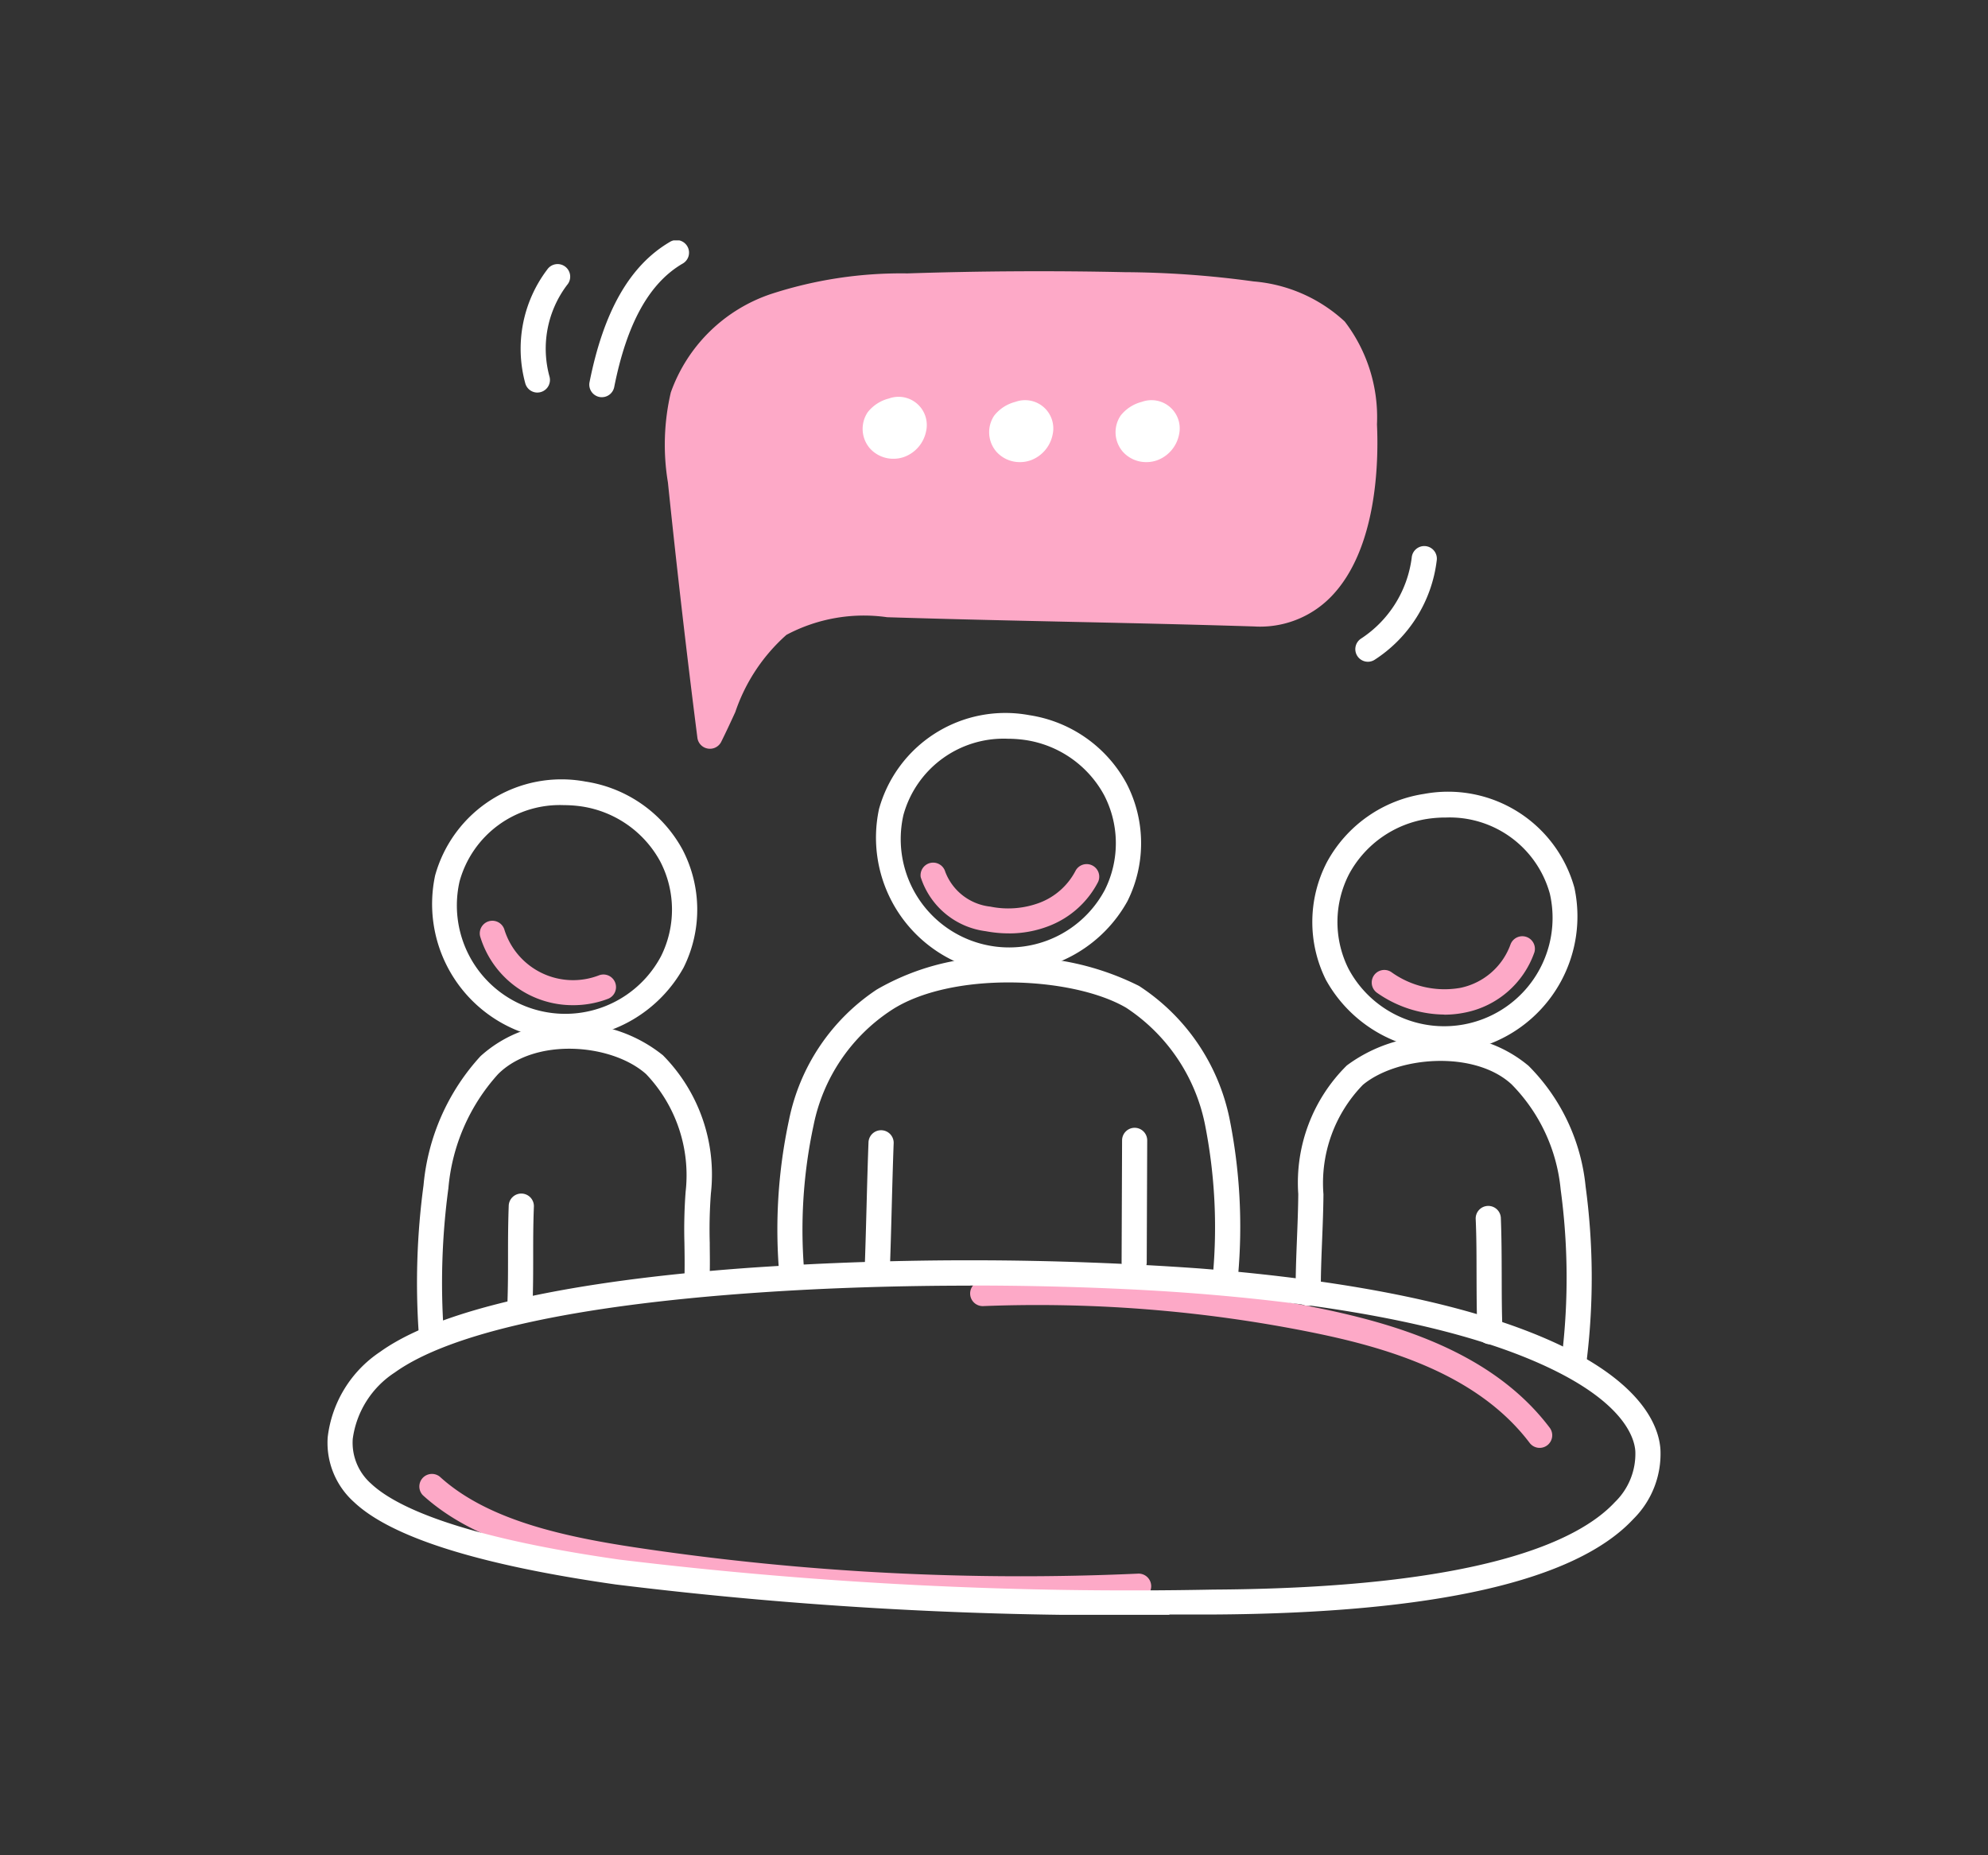 <?xml version="1.0"?>
<svg xmlns="http://www.w3.org/2000/svg" xmlns:xlink="http://www.w3.org/1999/xlink" width="75" height="70" viewBox="0 0 75 70">
  <rect x="0" y="0" width="75" height="70" fill="#333333" stroke="none"/>
  <defs>
    <clipPath id="clip-path">
      <rect id="Rectangle_7425" data-name="Rectangle 7425" width="50.295" height="51.859" fill="#fff"/>
    </clipPath>
    <clipPath id="clip-Icon-partager">
      <rect width="75" height="70"/>
    </clipPath>
  </defs>
  <g id="Icon-partager" clip-path="url(#clip-Icon-partager)">
    <g id="Groupe_541" data-name="Groupe 541" transform="translate(12.353 9.07)">
      <g id="Groupe_540" data-name="Groupe 540" clip-path="url(#clip-path)">
        <path id="Trac&#xE9;_7503" data-name="Trac&#xE9; 7503" d="M139.572,234.048a.475.475,0,0,1-.471-.423,19.677,19.677,0,0,1,.356-5.9,7.743,7.743,0,0,1,3.313-4.932,9.2,9.2,0,0,1,5.058-1.223,10.283,10.283,0,0,1,4.837,1.087,7.847,7.847,0,0,1,3.412,5,20.715,20.715,0,0,1,.323,5.941.475.475,0,0,1-.948-.043,19.958,19.958,0,0,0-.3-5.673,6.9,6.9,0,0,0-2.969-4.4c-2.047-1.2-6.642-1.388-8.889.107a6.788,6.788,0,0,0-2.907,4.322,18.757,18.757,0,0,0-.345,5.618.475.475,0,0,1-.42.524l-.053,0" transform="translate(-122.046 -194.527)" fill="#fff"/>
        <path id="Trac&#xE9;_7504" data-name="Trac&#xE9; 7504" d="M174.385,156.056a4.728,4.728,0,0,1-1.661-.294,5.15,5.15,0,0,1-3.13-5.863,4.946,4.946,0,0,1,5.667-3.542,5.027,5.027,0,0,1,3.668,2.571,4.9,4.9,0,0,1,.038,4.447,5.2,5.2,0,0,1-4.583,2.68m.063-8.808a3.92,3.92,0,0,0-3.931,2.873,4.089,4.089,0,0,0,7.6,2.825,3.941,3.941,0,0,0-.031-3.573,4.061,4.061,0,0,0-2.965-2.076,4.743,4.743,0,0,0-.677-.049" transform="translate(-148.785 -128.444)" fill="#fff"/>
        <path id="Trac&#xE9;_7505" data-name="Trac&#xE9; 7505" d="M166.537,280.795h-.019a.475.475,0,0,1-.456-.492c.027-.715.051-1.581.073-2.418s.046-1.709.074-2.429a.475.475,0,0,1,.949.036c-.027.715-.051,1.581-.073,2.418s-.046,1.709-.074,2.429a.475.475,0,0,1-.474.456" transform="translate(-145.796 -241.437)" fill="#fff"/>
        <path id="Trac&#xE9;_7506" data-name="Trac&#xE9; 7506" d="M245.958,279.912h0a.474.474,0,0,1-.473-.476l.018-4.6a.475.475,0,0,1,.475-.473h0a.475.475,0,0,1,.473.476l-.018,4.6a.475.475,0,0,1-.475.473" transform="translate(-215.524 -240.881)" fill="#fff"/>
        <path id="Trac&#xE9;_7507" data-name="Trac&#xE9; 7507" d="M28.189,254.3a.475.475,0,0,1-.473-.435,27.675,27.675,0,0,1,.176-5.644,8.31,8.31,0,0,1,2.149-4.871,4.78,4.78,0,0,1,3.516-1.228,5.413,5.413,0,0,1,3.368,1.194,6.4,6.4,0,0,1,1.808,5.217,17.961,17.961,0,0,0-.043,1.86c0,.324.011.691,0,1.156a.475.475,0,0,1-.475.469h-.006a.475.475,0,0,1-.469-.481c.006-.451,0-.8-.005-1.129a18.931,18.931,0,0,1,.045-1.941,5.532,5.532,0,0,0-1.491-4.442c-1.3-1.157-4.19-1.39-5.583,0a7.352,7.352,0,0,0-1.876,4.309,26.771,26.771,0,0,0-.173,5.453.475.475,0,0,1-.433.513l-.041,0" transform="translate(-24.267 -212.569)" fill="#fff"/>
        <path id="Trac&#xE9;_7508" data-name="Trac&#xE9; 7508" d="M37.166,176.581a4.729,4.729,0,0,1-1.661-.294,5.15,5.15,0,0,1-3.13-5.863,4.946,4.946,0,0,1,5.667-3.542,5.026,5.026,0,0,1,3.668,2.571,4.9,4.9,0,0,1,.039,4.447,5.2,5.2,0,0,1-4.583,2.68m.063-8.808a3.92,3.92,0,0,0-3.931,2.873,4.089,4.089,0,0,0,7.6,2.825,3.941,3.941,0,0,0-.031-3.573,4.061,4.061,0,0,0-2.965-2.076,4.742,4.742,0,0,0-.677-.049" transform="translate(-28.312 -146.464)" fill="#fff"/>
        <path id="Trac&#xE9;_7509" data-name="Trac&#xE9; 7509" d="M56.084,299.5h-.019a.475.475,0,0,1-.456-.493c.027-.708.026-1.294.026-1.86s0-1.171.026-1.9a.475.475,0,1,1,.949.036c-.027.708-.026,1.294-.026,1.86s0,1.171-.026,1.9a.475.475,0,0,1-.474.456" transform="translate(-48.822 -258.814)" fill="#fff"/>
        <path id="Trac&#xE9;_7510" data-name="Trac&#xE9; 7510" d="M309.823,258.516a.475.475,0,0,1-.469-.551,24.787,24.787,0,0,0-.052-6.25,6.524,6.524,0,0,0-1.852-3.968c-1.4-1.291-4.3-1.065-5.608.018a5.316,5.316,0,0,0-1.489,4.13c-.005.591-.028,1.175-.051,1.74-.028.7-.054,1.354-.047,1.994a.474.474,0,0,1-.469.48h-.005a.475.475,0,0,1-.475-.469c-.007-.664.019-1.333.047-2.042.022-.558.045-1.135.05-1.711a6.215,6.215,0,0,1,1.833-4.853,5.672,5.672,0,0,1,3.357-1.113,4.891,4.891,0,0,1,3.5,1.13,7.482,7.482,0,0,1,2.15,4.548,25.755,25.755,0,0,1,.047,6.518.475.475,0,0,1-.468.4" transform="translate(-262.777 -215.905)" fill="#fff"/>
        <path id="Trac&#xE9;_7511" data-name="Trac&#xE9; 7511" d="M309.551,180.393a5.2,5.2,0,0,1-4.583-2.68,4.9,4.9,0,0,1,.039-4.447,5.026,5.026,0,0,1,3.668-2.571l.068.47-.068-.47a4.945,4.945,0,0,1,5.667,3.542,5.15,5.15,0,0,1-3.13,5.863,4.729,4.729,0,0,1-1.661.294m-.063-8.808a4.725,4.725,0,0,0-.677.049,4.061,4.061,0,0,0-2.965,2.076,3.942,3.942,0,0,0-.031,3.574,4.089,4.089,0,0,0,7.6-2.825,3.92,3.92,0,0,0-3.931-2.873" transform="translate(-267.298 -149.811)" fill="#fff"/>
        <path id="Trac&#xE9;_7512" data-name="Trac&#xE9; 7512" d="M355.488,303.81a.475.475,0,0,1-.474-.456c-.028-.726-.03-1.448-.032-2.146s0-1.4-.032-2.113a.475.475,0,1,1,.949-.036c.028.726.03,1.448.032,2.146s0,1.4.032,2.113a.475.475,0,0,1-.456.493h-.019" transform="translate(-311.63 -262.16)" fill="#fff"/>
        <path id="Trac&#xE9;_7513" data-name="Trac&#xE9; 7513" d="M50.984,386.013a98.658,98.658,0,0,1-14.5-1.068c-3.012-.448-6.076-1.115-8.08-2.941a.475.475,0,0,1,.639-.7c1.816,1.655,4.717,2.278,7.58,2.7a97.891,97.891,0,0,0,18.741.96.475.475,0,1,1,.042.948q-2.212.1-4.428.1" transform="translate(-24.805 -334.659)" fill="#fda9c7"/>
        <path id="Trac&#xE9;_7514" data-name="Trac&#xE9; 7514" d="M220.246,327.71a.474.474,0,0,1-.379-.189c-2-2.643-5.5-3.629-8.337-4.193a52.406,52.406,0,0,0-12.265-.968.475.475,0,1,1-.037-.949,53.358,53.358,0,0,1,12.488.986c3,.6,6.718,1.654,8.908,4.552a.475.475,0,0,1-.378.761" transform="translate(-174.513 -282.151)" fill="#fda9c7"/>
        <path id="Trac&#xE9;_7515" data-name="Trac&#xE9; 7515" d="M31.763,328.721a154.168,154.168,0,0,1-20.879-1.145C5.738,326.842,2.412,325.8,1,324.464a3,3,0,0,1-.99-2.446A4.5,4.5,0,0,1,1.984,318.8c2.8-2.01,9.19-2.84,14.062-3.182a122.085,122.085,0,0,1,16.864.034c5.89.466,10.417,1.418,13.455,2.827,3.285,1.524,3.869,3.163,3.924,4a3.461,3.461,0,0,1-1.024,2.629c-2.18,2.341-7.511,3.552-15.846,3.6q-.837,0-1.656,0M24.251,316.3c-2.584,0-5.368.077-8.138.272-6.81.478-11.5,1.518-13.574,3.006A3.552,3.552,0,0,0,.955,322.08a2.057,2.057,0,0,0,.694,1.693c.873.821,3.207,1.985,9.37,2.864a159.829,159.829,0,0,0,22.395,1.131c10.043-.057,13.786-1.824,15.157-3.3a2.535,2.535,0,0,0,.771-1.92c-.033-.508-.429-1.838-3.376-3.205s-7.354-2.285-13.131-2.742c-2.209-.175-5.228-.306-8.584-.306" transform="translate(0 -276.862)" fill="#fff"/>
        <path id="Trac&#xE9;_7516" data-name="Trac&#xE9; 7516" d="M109.429,30.49q-.612-4.805-1.111-9.624a8.288,8.288,0,0,1,.092-3.209,5.6,5.6,0,0,1,3.5-3.409,15.427,15.427,0,0,1,4.984-.745q4.084-.135,8.172-.046a36.16,36.16,0,0,1,4.8.343,5.27,5.27,0,0,1,3.163,1.364,5.572,5.572,0,0,1,1.093,3.585c.117,2.5-.369,7.243-4.151,7.125-5.079-.159-8.76-.19-13.839-.349a6.683,6.683,0,0,0-4.089.751c-1.232.861-1.726,2.424-2.612,4.212" transform="translate(-95.002 -11.784)" fill="#fda9c7"/>
        <path id="Trac&#xE9;_7517" data-name="Trac&#xE9; 7517" d="M106.007,27.551a.467.467,0,0,1-.079-.007.475.475,0,0,1-.392-.408c-.407-3.192-.781-6.434-1.112-9.635a8.677,8.677,0,0,1,.109-3.393,6.053,6.053,0,0,1,3.786-3.717,15.813,15.813,0,0,1,5.136-.775c2.72-.09,5.478-.106,8.2-.047a36.954,36.954,0,0,1,4.862.349,5.749,5.749,0,0,1,3.44,1.512,5.941,5.941,0,0,1,1.217,3.884c.064,1.361.021,4.719-1.747,6.515a3.729,3.729,0,0,1-2.893,1.107c-2.537-.079-4.763-.127-6.915-.174s-4.382-.095-6.924-.174a6.215,6.215,0,0,0-3.8.666,6.8,6.8,0,0,0-1.929,2.913c-.166.361-.338.733-.53,1.12a.475.475,0,0,1-.425.264m12.408-17.068c-1.646,0-3.295.027-4.929.081a15.042,15.042,0,0,0-4.831.714,5.108,5.108,0,0,0-3.213,3.1,7.955,7.955,0,0,0-.075,3.025c.275,2.652.579,5.332.906,7.989a6.771,6.771,0,0,1,2.073-2.917,7.171,7.171,0,0,1,4.376-.836c2.537.079,4.763.128,6.915.174s4.382.1,6.924.174a2.783,2.783,0,0,0,2.187-.824c1.547-1.572,1.52-4.84,1.475-5.8a5.146,5.146,0,0,0-.969-3.286,4.914,4.914,0,0,0-2.886-1.216,36.126,36.126,0,0,0-4.736-.338c-1.068-.023-2.142-.035-3.217-.035" transform="translate(-91.579 -8.37)" fill="#fda9c7"/>
        <path id="Trac&#xE9;_7518" data-name="Trac&#xE9; 7518" d="M169.976,52.371a1.022,1.022,0,0,0-.552.338.646.646,0,0,0,.051.778.728.728,0,0,0,.77.19.834.834,0,0,0,.522-.613.591.591,0,0,0-.791-.693" transform="translate(-148.654 -45.953)" fill="#fff"/>
        <path id="Trac&#xE9;_7519" data-name="Trac&#xE9; 7519" d="M166.6,50.787a1.18,1.18,0,0,1-.885-.391,1.125,1.125,0,0,1-.082-1.367,1.483,1.483,0,0,1,.8-.516,1.065,1.065,0,0,1,1.4,1.242,1.3,1.3,0,0,1-.829.964,1.2,1.2,0,0,1-.4.068m.169-1.376a.191.191,0,0,0-.056.009.624.624,0,0,0-.306.16.175.175,0,0,0,.02.188.255.255,0,0,0,.257.056.361.361,0,0,0,.214-.261.185.185,0,0,0,0-.076.145.145,0,0,0-.132-.076m-.2-.444h0Z" transform="translate(-145.249 -42.548)" fill="#fff"/>
        <path id="Trac&#xE9;_7520" data-name="Trac&#xE9; 7520" d="M209.089,53.417a1.024,1.024,0,0,0-.552.337.646.646,0,0,0,.051.778.728.728,0,0,0,.77.19.834.834,0,0,0,.522-.613.591.591,0,0,0-.791-.692" transform="translate(-182.993 -46.871)" fill="#fff"/>
        <path id="Trac&#xE9;_7521" data-name="Trac&#xE9; 7521" d="M205.712,51.832a1.18,1.18,0,0,1-.885-.391,1.125,1.125,0,0,1-.082-1.367,1.485,1.485,0,0,1,.8-.516h0a1.065,1.065,0,0,1,1.4,1.242,1.3,1.3,0,0,1-.829.964,1.2,1.2,0,0,1-.4.068m.113-1.367h0a.624.624,0,0,0-.306.16.175.175,0,0,0,.02.188.255.255,0,0,0,.257.056.36.36,0,0,0,.214-.261.183.183,0,0,0,0-.076.153.153,0,0,0-.189-.067" transform="translate(-179.588 -43.466)" fill="#fff"/>
        <path id="Trac&#xE9;_7522" data-name="Trac&#xE9; 7522" d="M248.163,53.417a1.023,1.023,0,0,0-.552.337.646.646,0,0,0,.051.778.728.728,0,0,0,.77.19.834.834,0,0,0,.522-.613.591.591,0,0,0-.791-.692" transform="translate(-217.299 -46.871)" fill="#fff"/>
        <path id="Trac&#xE9;_7523" data-name="Trac&#xE9; 7523" d="M244.786,51.832a1.18,1.18,0,0,1-.885-.391,1.125,1.125,0,0,1-.082-1.367,1.485,1.485,0,0,1,.8-.516,1.065,1.065,0,0,1,1.4,1.242,1.3,1.3,0,0,1-.829.964,1.2,1.2,0,0,1-.4.068m.113-1.367h0a.624.624,0,0,0-.306.16.175.175,0,0,0,.02.188.255.255,0,0,0,.257.056.36.36,0,0,0,.214-.261.185.185,0,0,0,0-.076.153.153,0,0,0-.189-.067" transform="translate(-213.893 -43.466)" fill="#fff"/>
        <path id="Trac&#xE9;_7524" data-name="Trac&#xE9; 7524" d="M81.425,5.917a.486.486,0,0,1-.093-.009.475.475,0,0,1-.373-.558c.532-2.674,1.519-4.4,3.019-5.285a.475.475,0,1,1,.481.818c-1.253.737-2.094,2.259-2.569,4.651a.475.475,0,0,1-.465.382" transform="translate(-71.071 0)" fill="#fff"/>
        <path id="Trac&#xE9;_7525" data-name="Trac&#xE9; 7525" d="M60.335,12.278a.475.475,0,0,1-.456-.345,4.95,4.95,0,0,1,.829-4.3.475.475,0,1,1,.751.58,3.984,3.984,0,0,0-.667,3.464.475.475,0,0,1-.457.6" transform="translate(-52.414 -6.536)" fill="#fff"/>
        <path id="Trac&#xE9;_7526" data-name="Trac&#xE9; 7526" d="M318.223,98.988a.475.475,0,0,1-.256-.875,4.3,4.3,0,0,0,1.909-3.053.475.475,0,1,1,.943.11,5.2,5.2,0,0,1-2.341,3.743.472.472,0,0,1-.255.075" transform="translate(-278.97 -83.09)" fill="#fff"/>
        <path id="Trac&#xE9;_7527" data-name="Trac&#xE9; 7527" d="M50.582,213.384a3.644,3.644,0,0,1-3.51-2.593.475.475,0,0,1,.908-.276,2.713,2.713,0,0,0,3.586,1.738.475.475,0,0,1,.346.884,3.657,3.657,0,0,1-1.331.247" transform="translate(-41.31 -184.528)" fill="#fda9c7"/>
        <path id="Trac&#xE9;_7528" data-name="Trac&#xE9; 7528" d="M186.639,194.82a4.7,4.7,0,0,1-.87-.082,2.969,2.969,0,0,1-2.455-2.04.475.475,0,0,1,.927-.2,2.056,2.056,0,0,0,1.7,1.312,3.37,3.37,0,0,0,1.879-.154,2.545,2.545,0,0,0,1.336-1.2.475.475,0,0,1,.851.421,3.506,3.506,0,0,1-1.834,1.656,4.127,4.127,0,0,1-1.538.288" transform="translate(-160.932 -168.673)" fill="#fda9c7"/>
        <path id="Trac&#xE9;_7529" data-name="Trac&#xE9; 7529" d="M325.473,217.917a4.486,4.486,0,0,1-2.548-.827.475.475,0,0,1,.543-.779,3.438,3.438,0,0,0,2.6.6,2.559,2.559,0,0,0,1.9-1.637.475.475,0,0,1,.905.286,3.487,3.487,0,0,1-2.613,2.28,3.882,3.882,0,0,1-.793.081" transform="translate(-283.336 -188.707)" fill="#fda9c7"/>
      </g>
    </g>
  </g>
</svg>
